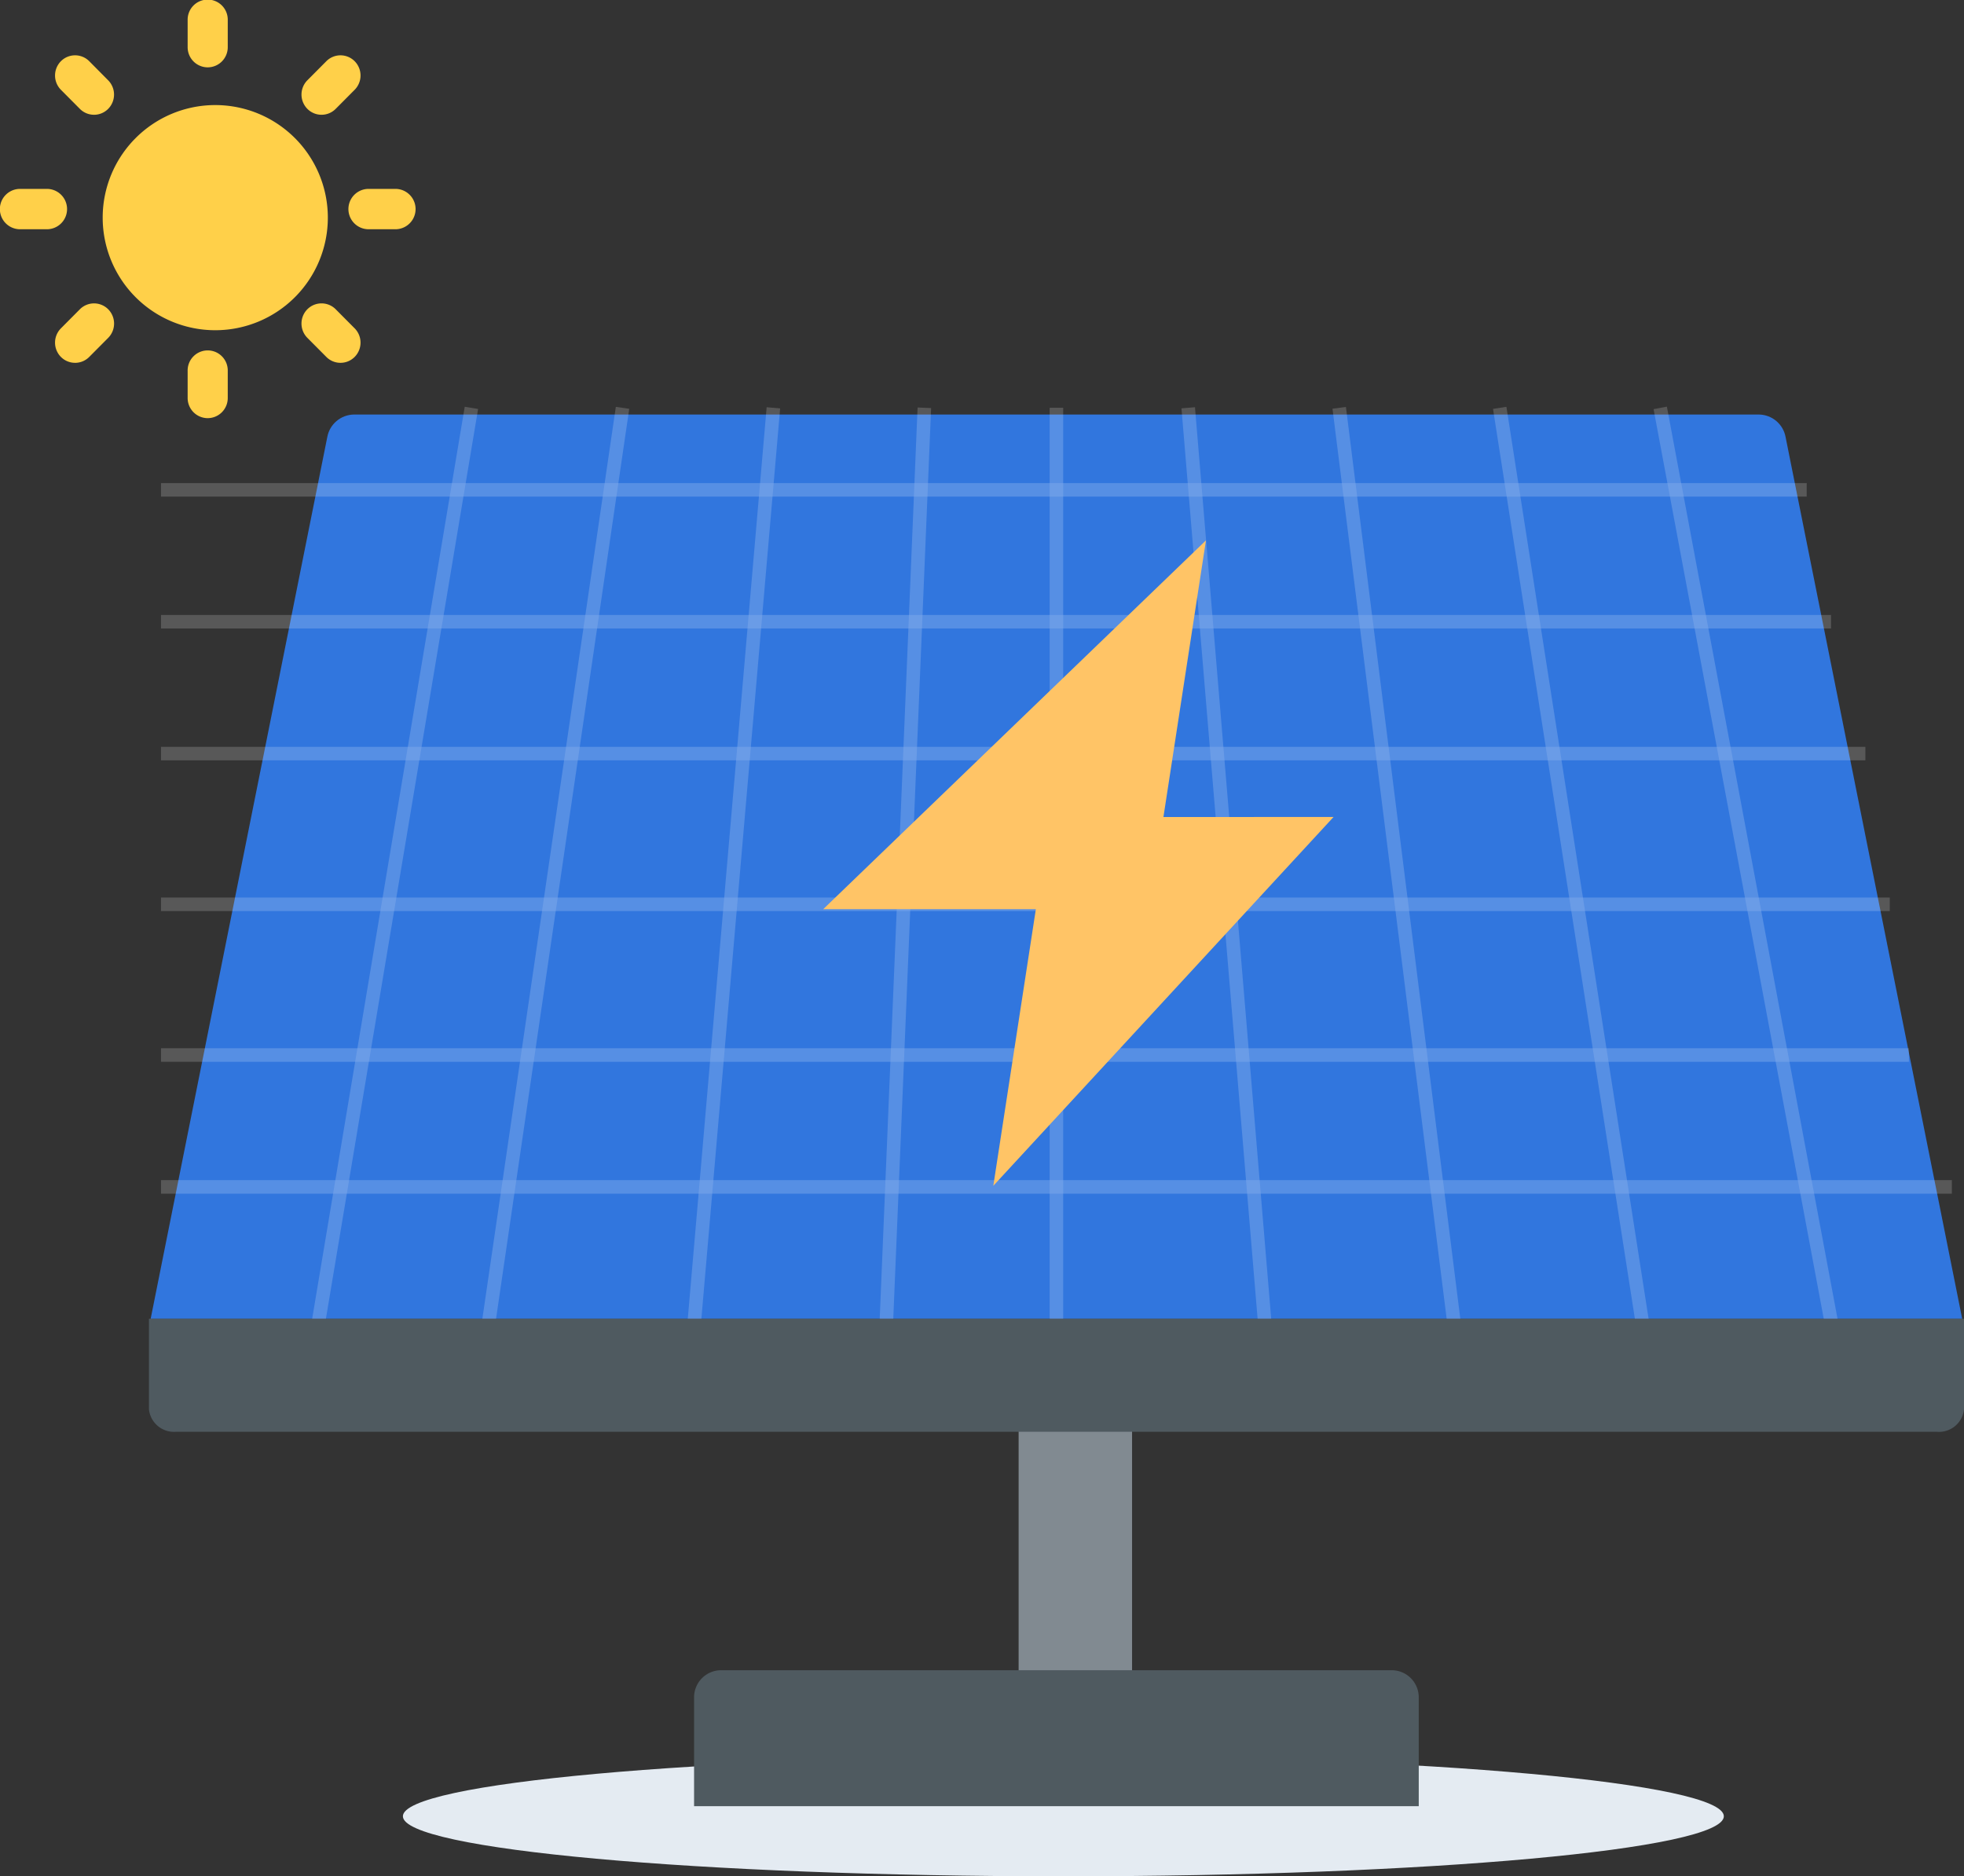 <svg xmlns="http://www.w3.org/2000/svg" xmlns:xlink="http://www.w3.org/1999/xlink" width="144.995" height="138.522" viewBox="0 0 144.995 138.522"><rect x="0" y="0" width="144.995" height="138.522" fill="#333333" stroke="none"/><defs><clipPath id="a"><rect width="144.995" height="138.522" fill="none"/></clipPath><clipPath id="b"><path d="M26.841,121.433c0,2.448,21.831,4.433,48.76,4.433s48.76-1.985,48.76-4.433S102.531,117,75.6,117s-48.76,1.985-48.76,4.433" transform="translate(-26.841 -117)" fill="none"/></clipPath><linearGradient id="c" x1="-0.312" y1="0.636" x2="-0.301" y2="0.636" gradientUnits="objectBoundingBox"><stop offset="0" stop-color="#f8fcff"/><stop offset="1" stop-color="#e4ebf2"/></linearGradient><clipPath id="e"><path d="M25.033,27.617a2.027,2.027,0,0,0-1.958,1.67L10.036,94.379H143.777L130.739,29.286a2.027,2.027,0,0,0-1.958-1.669Z" transform="translate(-10.036 -27.617)" fill="none"/></clipPath><linearGradient id="f" x1="-0.083" y1="1.616" x2="-0.075" y2="1.616" gradientUnits="objectBoundingBox"><stop offset="0" stop-color="#65a1db"/><stop offset="1" stop-color="#3176de"/></linearGradient><clipPath id="h"><rect width="132.32" height="68.444" fill="none"/></clipPath><clipPath id="i"><rect width="12.443" height="68.032" fill="none"/></clipPath><clipPath id="j"><rect width="11.028" height="68.013" fill="none"/></clipPath><clipPath id="k"><rect width="7.01" height="68.351" fill="none"/></clipPath><clipPath id="l"><rect width="3.945" height="68.304" fill="none"/></clipPath><clipPath id="m"><rect width="6.78" height="67.953" fill="none"/></clipPath><clipPath id="n"><rect width="1.108" height="68.259" fill="none"/></clipPath><clipPath id="o"><rect width="9.612" height="67.994" fill="none"/></clipPath><clipPath id="p"><rect width="11.736" height="68.417" fill="none"/></clipPath><clipPath id="q"><rect width="13.856" height="68.444" fill="none"/></clipPath><clipPath id="r"><rect width="132.32" height="1.108" fill="none"/></clipPath><clipPath id="s"><rect width="129.149" height="1.108" fill="none"/></clipPath><clipPath id="t"><rect width="127.736" height="1.108" fill="none"/></clipPath><clipPath id="u"><rect width="125.934" height="1.108" fill="none"/></clipPath><clipPath id="v"><rect width="123.399" height="1.108" fill="none"/></clipPath><clipPath id="w"><rect width="121.603" height="1.108" fill="none"/></clipPath><clipPath id="x"><path d="M54.841,63.23h15.7L67.4,83.652l25.119-27.23H79.96L83.1,36Z" transform="translate(-54.841 -36)" fill="none"/></clipPath><linearGradient id="y" x1="-0.814" y1="1.748" x2="-0.796" y2="1.748" gradientUnits="objectBoundingBox"><stop offset="0" stop-color="#ffdeb3"/><stop offset="1" stop-color="#ffc466"/></linearGradient></defs><g clip-path="url(#a)"><g transform="translate(29.745 129.657)"><g clip-path="url(#b)"><rect width="96.682" height="32.712" transform="translate(-2.125 0.542) rotate(-14.321)" fill="url(#c)"/></g></g><g clip-path="url(#a)"><rect width="8.376" height="25.036" transform="translate(75.201 102.925)" fill="#818a91"/><path d="M99.739,121.308h-53.5V113.27a2,2,0,0,1,2-2h49.5a2,2,0,0,1,2,2Z" transform="translate(5.002 12.037)" fill="#4f5a60"/></g><g transform="translate(11.122 30.604)"><g clip-path="url(#e)"><rect width="133.741" height="66.762" transform="translate(0 0)" fill="url(#f)"/></g></g><g clip-path="url(#a)"><g transform="translate(11.833 29.958)" opacity="0.393"><g clip-path="url(#h)"><g transform="translate(11.082 0.009)" opacity="0.464" style="isolation:isolate"><g clip-path="url(#i)"><line y1="66.757" x2="11.167" transform="translate(0.638 0.638)" fill="none" stroke="#fff" stroke-linecap="square" stroke-width="1"/></g></g><g transform="translate(23.655 0.018)" opacity="0.464" style="isolation:isolate"><g clip-path="url(#j)"><line y1="66.757" x2="9.771" transform="translate(0.628 0.628)" fill="none" stroke="#fff" stroke-linecap="square" stroke-width="1"/></g></g><g transform="translate(38.811 0.047)" opacity="0.464" style="isolation:isolate"><g clip-path="url(#k)"><line y1="67.151" x2="5.81" transform="translate(0.6 0.6)" fill="none" stroke="#fff" stroke-linecap="square" stroke-width="1"/></g></g><g transform="translate(53.02 0.07)" opacity="0.464" style="isolation:isolate"><g clip-path="url(#l)"><line y1="67.151" x2="2.791" transform="translate(0.577 0.577)" fill="none" stroke="#fff" stroke-linecap="square" stroke-width="1"/></g></g><g transform="translate(75.333 0.048)" opacity="0.464" style="isolation:isolate"><g clip-path="url(#m)"><line x1="5.583" y1="66.757" transform="translate(0.598 0.598)" fill="none" stroke="#fff" stroke-linecap="square" stroke-width="1"/></g></g><g transform="translate(65.605 0.092)" opacity="0.464" style="isolation:isolate"><g clip-path="url(#n)"><line y1="67.151" transform="translate(0.554 0.554)" fill="none" stroke="#fff" stroke-linecap="square" stroke-width="1"/></g></g><g transform="translate(86.48 0.028)" opacity="0.464" style="isolation:isolate"><g clip-path="url(#o)"><line x1="8.374" y1="66.757" transform="translate(0.619 0.619)" fill="none" stroke="#fff" stroke-linecap="square" stroke-width="1"/></g></g><g transform="translate(98.33 0.014)" opacity="0.464" style="isolation:isolate"><g clip-path="url(#p)"><line x1="10.47" y1="67.151" transform="translate(0.633 0.633)" fill="none" stroke="#fff" stroke-linecap="square" stroke-width="1"/></g></g><g transform="translate(110.182)" opacity="0.464" style="isolation:isolate"><g clip-path="url(#q)"><line x1="12.563" y1="67.151" transform="translate(0.646 0.647)" fill="none" stroke="#fff" stroke-linecap="square" stroke-width="1"/></g></g><g transform="translate(0 57.113)" opacity="0.464" style="isolation:isolate"><g clip-path="url(#r)"><line x2="131.211" transform="translate(0.554 0.554)" fill="none" stroke="#fff" stroke-linecap="square" stroke-width="1"/></g></g><g transform="translate(0 47.377)" opacity="0.464" style="isolation:isolate"><g clip-path="url(#s)"><line x2="128.041" transform="translate(0.554 0.554)" fill="none" stroke="#fff" stroke-linecap="square" stroke-width="1"/></g></g><g transform="translate(0 36.25)" opacity="0.464" style="isolation:isolate"><g clip-path="url(#t)"><line x2="126.628" transform="translate(0.554 0.554)" fill="none" stroke="#fff" stroke-linecap="square" stroke-width="1"/></g></g><g transform="translate(0 25.123)" opacity="0.464" style="isolation:isolate"><g clip-path="url(#u)"><line x2="124.826" transform="translate(0.554 0.554)" fill="none" stroke="#fff" stroke-linecap="square" stroke-width="1"/></g></g><g transform="translate(0 15.387)" opacity="0.464" style="isolation:isolate"><g clip-path="url(#v)"><line x2="122.291" transform="translate(0.554 0.554)" fill="none" stroke="#fff" stroke-linecap="square" stroke-width="1"/></g></g><g transform="translate(0 5.651)" opacity="0.464" style="isolation:isolate"><g clip-path="url(#w)"><line x2="120.495" transform="translate(0.554 0.554)" fill="none" stroke="#fff" stroke-linecap="square" stroke-width="1"/></g></g></g></g><path d="M141.917,96.2H11.923a1.859,1.859,0,0,1-2-1.664V87.857h134v6.681a1.859,1.859,0,0,1-2,1.664" transform="translate(1.073 9.504)" fill="#4f5a60"/><path d="M15.152,7a8.311,8.311,0,1,1-8.311,8.311A8.312,8.312,0,0,1,15.152,7" transform="translate(0.74 0.757)" fill="#ffd049"/><path d="M13.986,4.972A1.485,1.485,0,0,1,12.5,3.482V1.49a1.481,1.481,0,1,1,2.961,0V3.482a1.485,1.485,0,0,1-1.481,1.49" transform="translate(1.353)" fill="#ffd049"/><path d="M6.543,8.074A1.47,1.47,0,0,1,5.5,7.638L4.1,6.229a1.5,1.5,0,0,1,0-2.108,1.475,1.475,0,0,1,2.094,0L7.59,5.53a1.5,1.5,0,0,1,0,2.108,1.47,1.47,0,0,1-1.047.437" transform="translate(0.396 0.399)" fill="#ffd049"/><path d="M3.461,15.564H1.481a1.49,1.49,0,0,1,0-2.98h1.98a1.49,1.49,0,0,1,0,2.98" transform="translate(0 1.361)" fill="#ffd049"/><path d="M5.144,24.6A1.47,1.47,0,0,1,4.1,24.164a1.5,1.5,0,0,1,0-2.108l1.4-1.408a1.474,1.474,0,0,1,2.093,0,1.5,1.5,0,0,1,0,2.108l-1.4,1.408a1.47,1.47,0,0,1-1.046.437" transform="translate(0.396 2.186)" fill="#ffd049"/><path d="M13.986,28.343A1.485,1.485,0,0,1,12.5,26.854V24.861a1.481,1.481,0,1,1,2.961,0v1.993a1.485,1.485,0,0,1-1.481,1.489" transform="translate(1.353 2.528)" fill="#ffd049"/><path d="M22.964,24.6a1.47,1.47,0,0,1-1.047-.437l-1.4-1.408a1.5,1.5,0,0,1,0-2.108,1.476,1.476,0,0,1,2.094,0l1.4,1.408a1.5,1.5,0,0,1,0,2.108,1.47,1.47,0,0,1-1.047.437" transform="translate(2.173 2.186)" fill="#ffd049"/><path d="M26.683,15.564H24.7a1.49,1.49,0,0,1,0-2.98h1.979a1.49,1.49,0,0,1,0,2.98" transform="translate(2.512 1.361)" fill="#ffd049"/><path d="M21.565,8.074a1.47,1.47,0,0,1-1.047-.437,1.5,1.5,0,0,1,0-2.108l1.4-1.408a1.474,1.474,0,0,1,2.093,0,1.5,1.5,0,0,1,0,2.108l-1.4,1.408a1.47,1.47,0,0,1-1.047.437" transform="translate(2.173 0.399)" fill="#ffd049"/></g><g transform="translate(60.773 39.894)"><g clip-path="url(#x)"><rect width="60.589" height="59.968" transform="translate(-23.733 25.923) rotate(-47.524)" fill="url(#y)"/></g></g></g></svg>